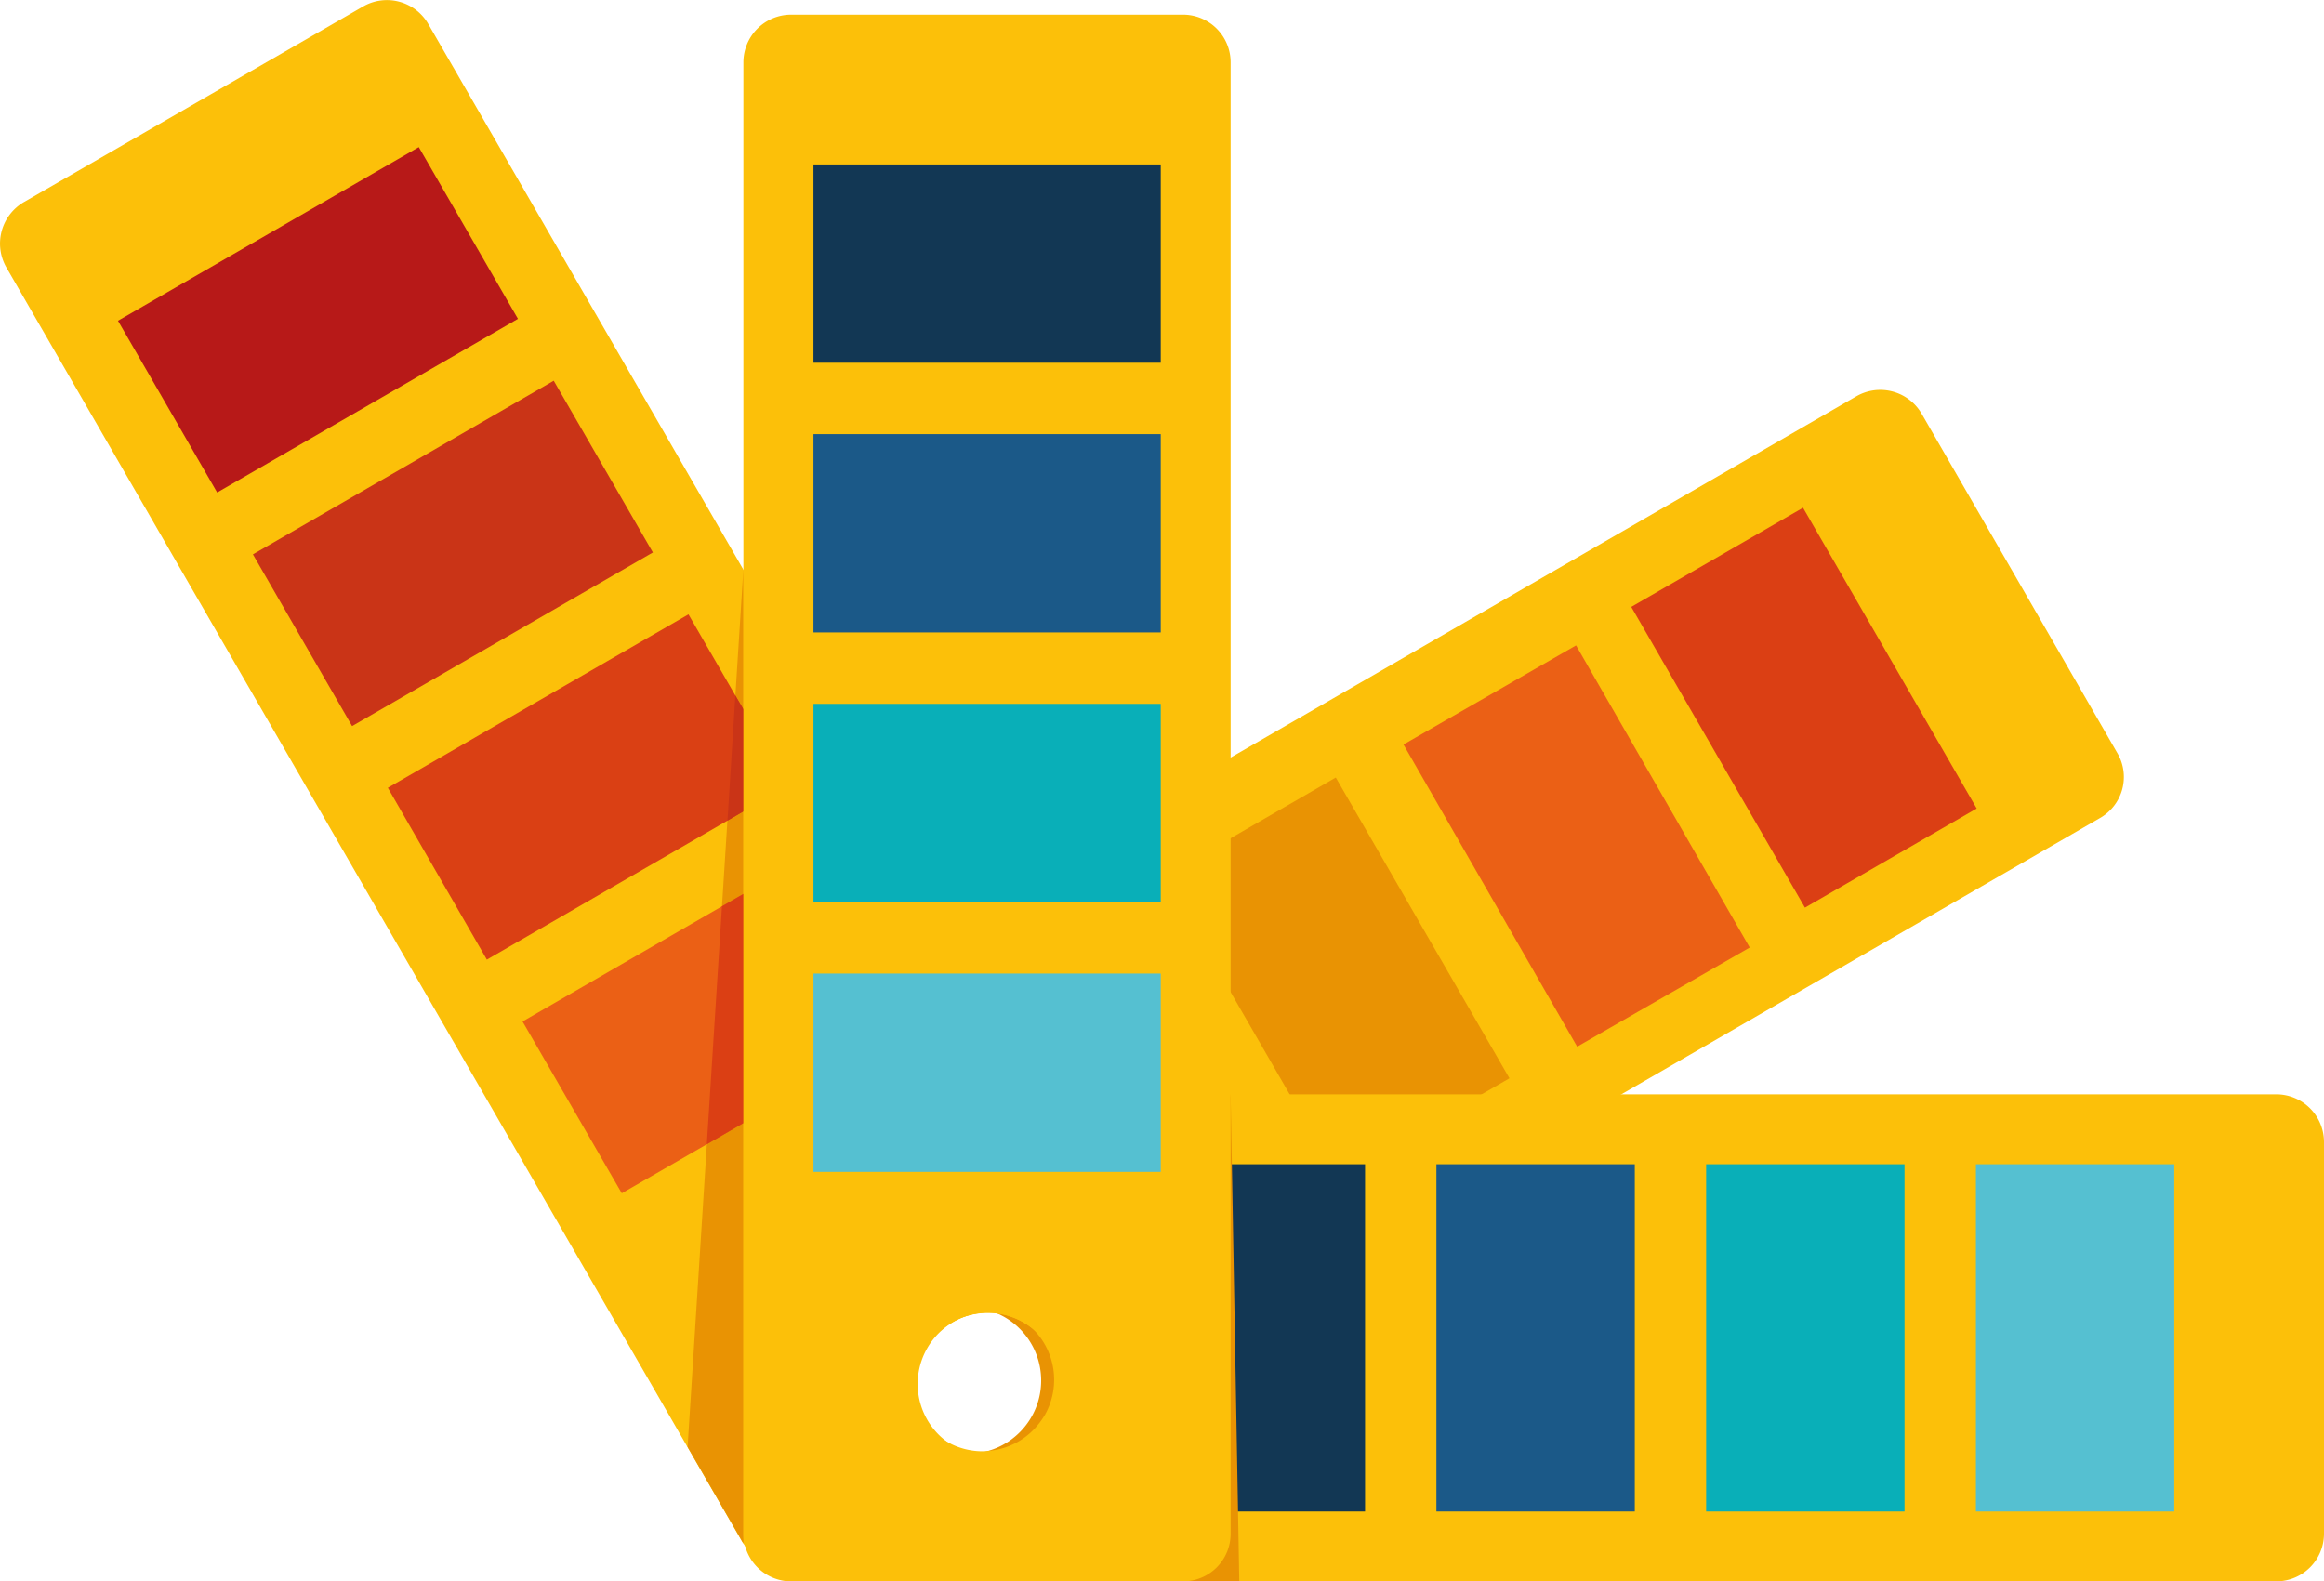 <svg xmlns="http://www.w3.org/2000/svg" viewBox="0 0 502.22 341.79"><defs><style>.cls-1{fill:#e99303;}.cls-2{fill:#fcc009;}.cls-3{fill:#db3f14;}.cls-4{fill:#eb6015;}.cls-5{fill:#55c0d1;}.cls-6{fill:#b71918;}.cls-7{fill:#ca3417;}.cls-8{fill:#da4014;}.cls-9{fill:#09afb8;}.cls-10{fill:#1b5988;}.cls-11{fill:#123754;}</style></defs><title>Recurso 1.1</title><g id="Capa_2" data-name="Capa 2"><g id="Capa_1-2" data-name="Capa 1"><path class="cls-1" d="M229.33,298.35a15.84,15.84,0,0,1-15.87,15.87,14.58,14.58,0,0,1-2.12-.16,15.83,15.83,0,0,0,0-31.36,14.58,14.58,0,0,1,2.12-.16A15.82,15.82,0,0,1,229.33,298.35Z"></path><path class="cls-2" d="M457.56,162.76,415.24,89.37a10.33,10.33,0,0,0-14-3.76L265.94,163.74l-15.07,8.69-39,22.53-7.25,4.17-13.06,7.56L185,210.44l-9.25,5.35-15.13,8.74-34.2,19.7-.67.41a10.22,10.22,0,0,0-3.75,14l38.62,66.92,3.71,6.43.31.46a10.23,10.23,0,0,0,9.35,4.68,10.52,10.52,0,0,0,4.38-1.34l16.51-9.51,20.47-11.83a14.14,14.14,0,0,1-2,.15h-.21a15.44,15.44,0,1,1,13.83-8,18.77,18.77,0,0,1-1.28,1.95l12.08-7,15.43-8.95,12.76-7.35,30.14-17.39L311.5,259l11-6.37,26.18-15.13L453.82,176.8A10.21,10.21,0,0,0,457.56,162.76Z"></path><rect class="cls-3" x="368.41" y="115.43" width="42.86" height="75.06" transform="translate(-24.25 215.41) rotate(-30)"></rect><rect class="cls-4" x="317.93" y="144.58" width="42.86" height="75.06" transform="matrix(0.87, -0.5, 0.5, 0.87, -45.59, 194.1)"></rect><rect class="cls-1" x="267.44" y="173.72" width="42.87" height="75.06" transform="translate(-66.93 172.76) rotate(-30)"></rect><rect class="cls-5" x="216.97" y="202.87" width="42.86" height="75.06" transform="matrix(0.87, -0.5, 0.5, 0.87, -88.26, 151.42)"></rect><path class="cls-2" d="M247.78,294.58l-10,5.81L227,306.62a15.5,15.5,0,0,0-13.62-23,15.51,15.51,0,0,0-.21,31l-18.21,10.49L174.44,337c-.15.05-.26.15-.42.21a10.17,10.17,0,0,1-7.81.67,9.86,9.86,0,0,1-5.19-3.71l-.62-.92L1.37,57.79A10.37,10.37,0,0,1,5.13,43.7L78.52,1.37a10.31,10.31,0,0,1,14,3.76l68.09,117.93,16.77,29.06L202.16,195l2.42,4.17,6.53,11.31,1,1.8,14.61,25.25,8.69,15.13.41.66,1.9,3.3,11.93,20.67,1.91,3.29A10.28,10.28,0,0,1,247.78,294.58Z"></path><polygon class="cls-1" points="160.65 123.06 160.65 333.59 148.59 312.74 160.65 123.06"></polygon><rect class="cls-6" x="31.19" y="47.69" width="75.06" height="42.86" transform="translate(-25.36 43.62) rotate(-30)"></rect><rect class="cls-7" x="60.34" y="98.18" width="75.06" height="42.86" transform="translate(-46.69 64.96) rotate(-30)"></rect><polygon class="cls-8" points="170.23 169.86 160.65 175.37 157.21 177.37 105.21 207.41 83.81 170.27 148.78 132.78 158.91 150.32 160.65 153.3 170.23 169.86"></polygon><polygon class="cls-4" points="199.39 220.37 160.65 242.74 152.74 247.32 134.37 257.91 112.92 220.78 156.02 195.88 160.65 193.21 177.94 183.23 199.39 220.37"></polygon><path class="cls-2" d="M491.94,236.52H173.88A10.32,10.32,0,0,0,163.6,246.8v84.71a10,10,0,0,0,1.54,5.35,10.14,10.14,0,0,0,8.74,4.93H491.94a10.31,10.31,0,0,0,10.28-10.28V246.8A10.32,10.32,0,0,0,491.94,236.52ZM224.59,307.59a15.36,15.36,0,0,1-10.28,5.92,14.29,14.29,0,0,1-2.06.16h-.2a15.46,15.46,0,1,1,13.83-8A16.47,16.47,0,0,1,224.59,307.59Z"></path><rect class="cls-5" x="427" y="251.63" width="42.86" height="75.06"></rect><rect class="cls-9" x="368.7" y="251.63" width="42.87" height="75.06"></rect><rect class="cls-10" x="310.41" y="251.63" width="42.87" height="75.06"></rect><rect class="cls-11" x="252.12" y="251.63" width="42.87" height="75.06"></rect><polygon class="cls-7" points="160.65 153.3 160.65 175.37 157.21 177.37 158.91 150.32 160.65 153.3"></polygon><polygon class="cls-3" points="156.02 195.88 160.65 193.21 160.65 242.74 152.74 247.32 156.02 195.88"></polygon><polygon class="cls-1" points="265.94 236.46 243.6 341.8 267.81 341.8 265.94 236.46"></polygon><path class="cls-2" d="M255.65,3.17H170.94a10.32,10.32,0,0,0-10.29,10.29V331.51a8.6,8.6,0,0,0,.37,2.62,10.32,10.32,0,0,0,9.56,7.66h85.07a10.28,10.28,0,0,0,10.29-10.28v-318A10.29,10.29,0,0,0,255.65,3.17Zm-30,305.4a15.45,15.45,0,0,1-10.29,5.92,14.14,14.14,0,0,1-2,.15h-.21a15.44,15.44,0,1,1,13.83-8A18.77,18.77,0,0,1,225.67,308.57Z"></path><rect class="cls-11" x="175.79" y="35.54" width="75.05" height="42.86"></rect><rect class="cls-10" x="175.79" y="93.83" width="75.05" height="42.86"></rect><rect class="cls-9" x="175.79" y="152.13" width="75.05" height="42.86"></rect><rect class="cls-5" x="175.79" y="210.42" width="75.05" height="42.86"></rect></g></g></svg>